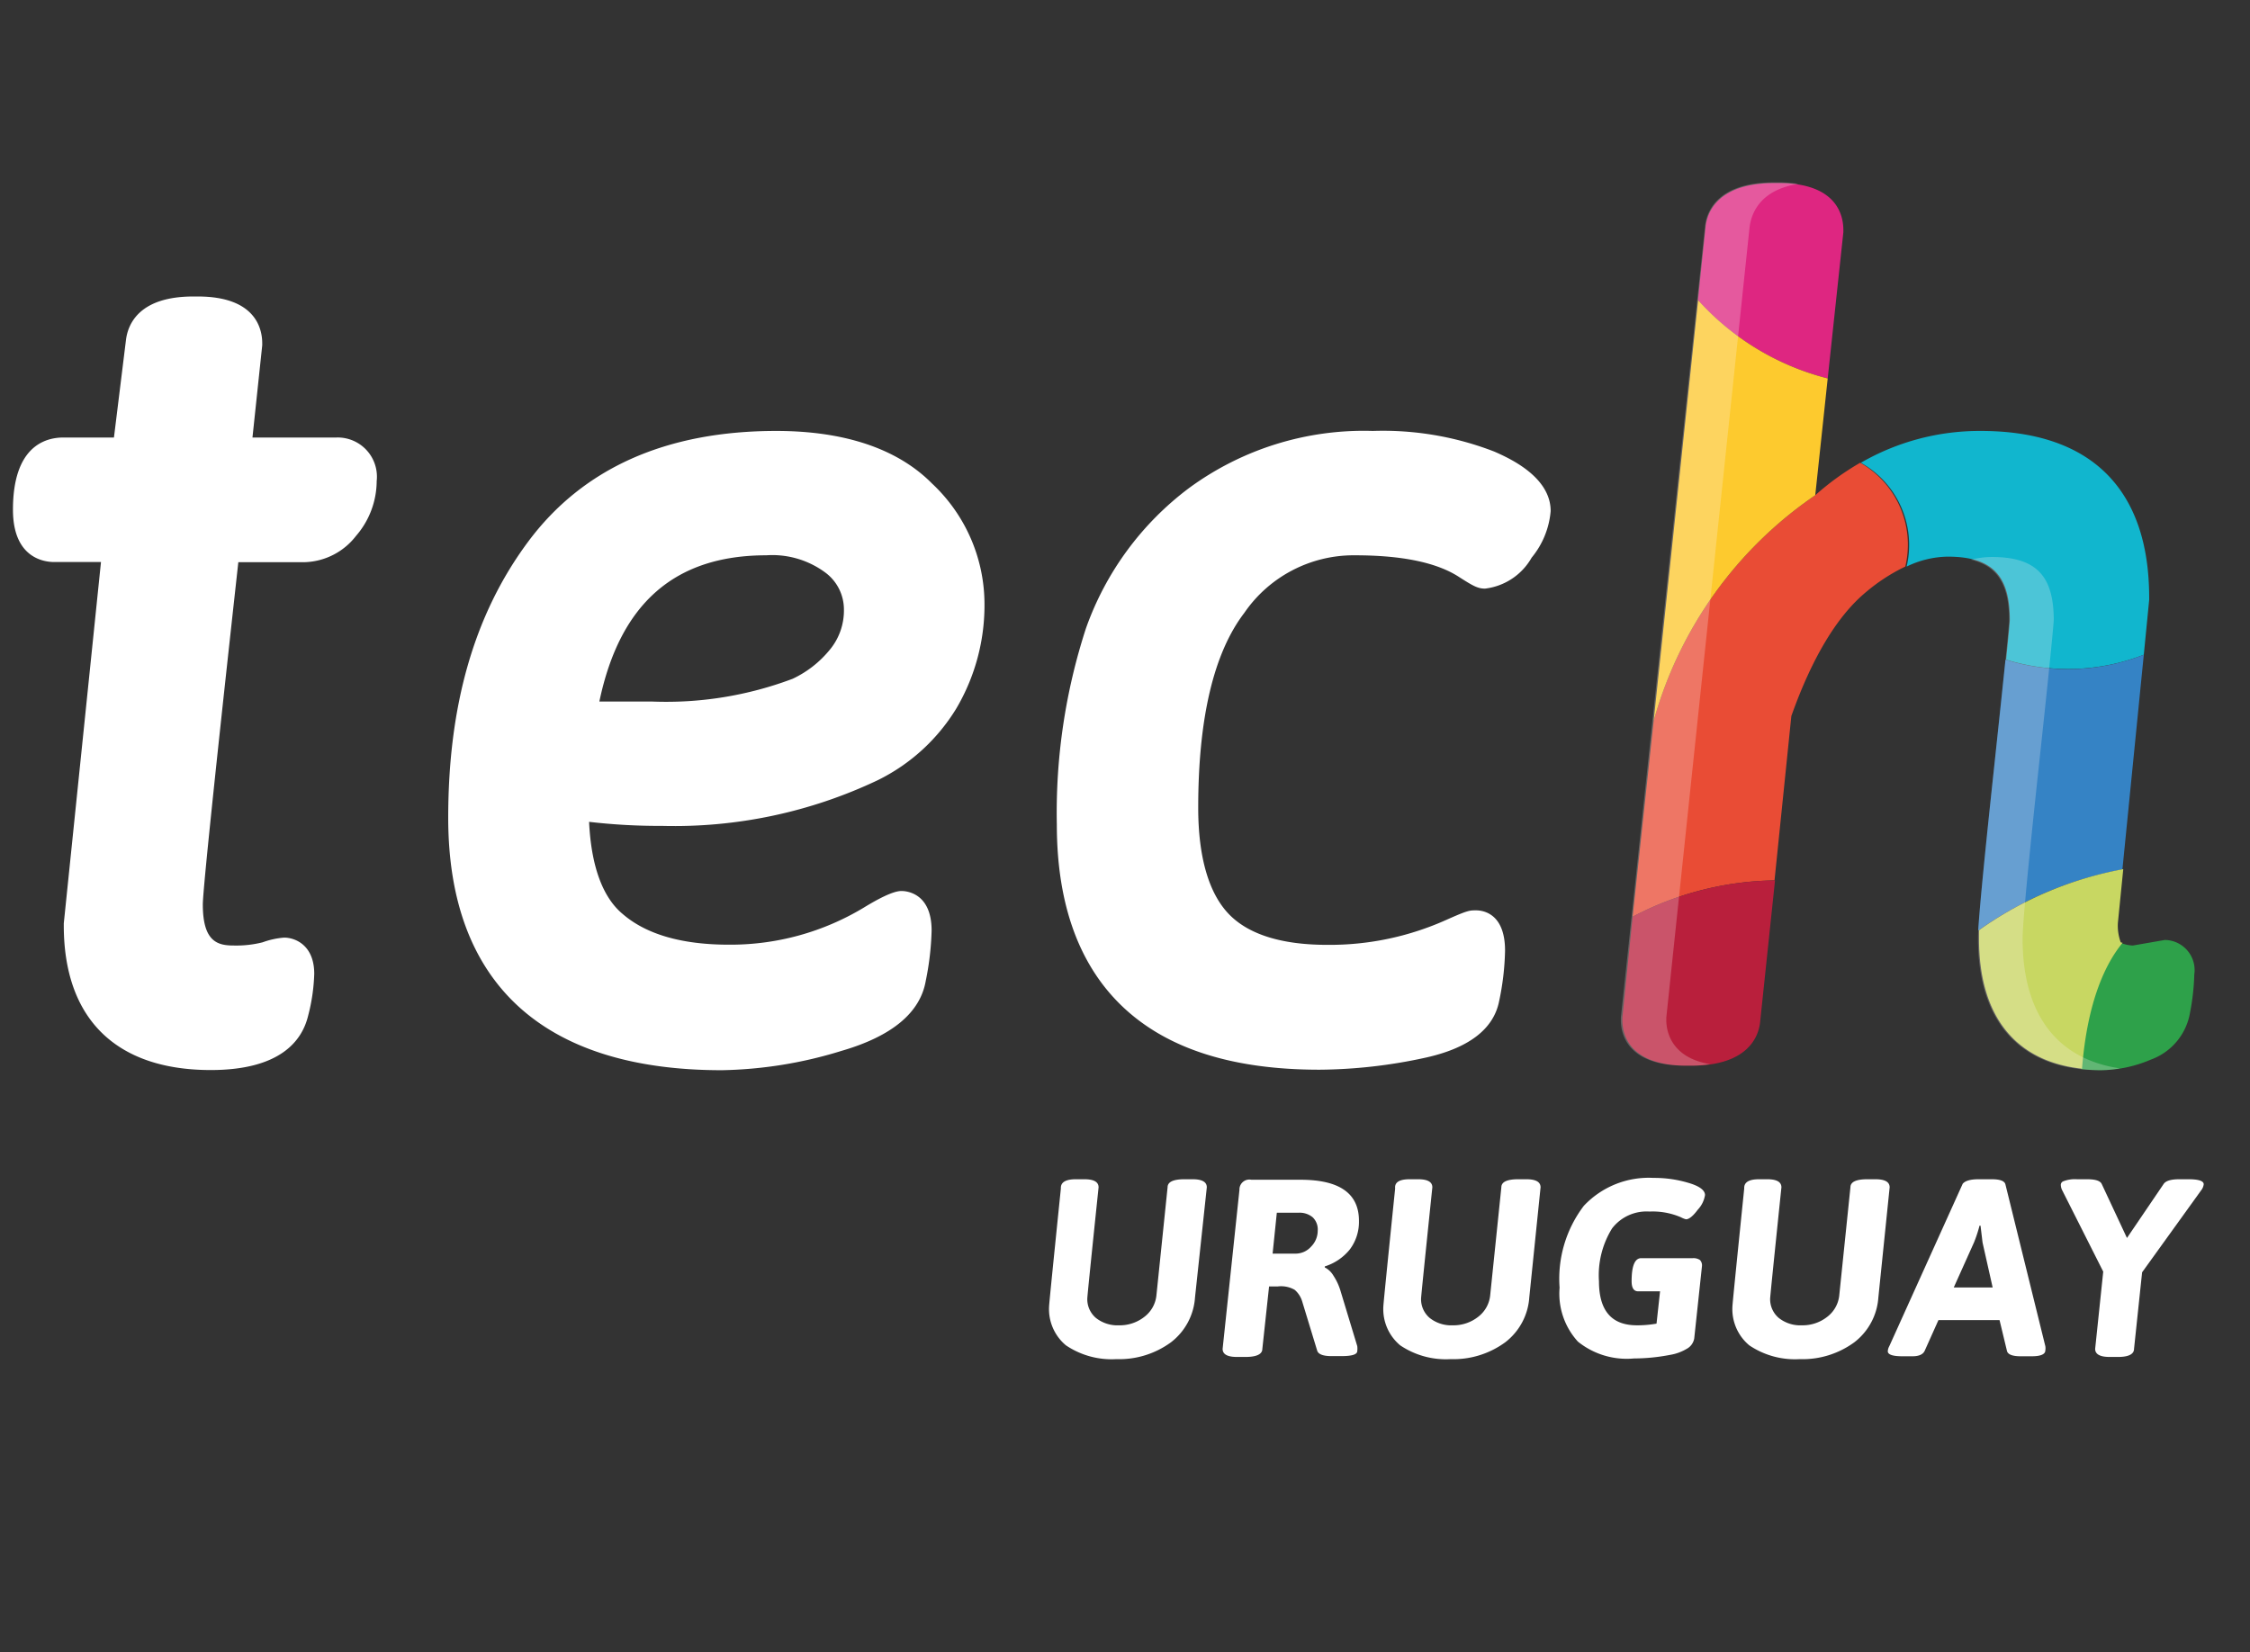 <svg id="Capa_1" data-name="Capa 1" xmlns="http://www.w3.org/2000/svg" viewBox="0 0 133.68 98.2"><rect x="0" y="0" width="133.68" height="98.2" fill="#333333" stroke="none"/><defs><style>.cls-1{fill:#fff;}.cls-2{fill:#e94c35;}.cls-3{fill:#b91f3c;}.cls-4{fill:#11b6ce;}.cls-5{fill:#2ea14a;}.cls-6{fill:#3583c5;}.cls-7{fill:#c8d762;}.cls-8{fill:#de2681;}.cls-9{fill:#fdca2e;}.cls-10{fill:#fef5f5;opacity:0.25;}</style></defs><title>tech_logos_pais_blanco</title><path class="cls-1" d="M20,26H15l.58-5.48V20.4c0-.84-.37-2.78-3.83-2.78h-.27c-3.19,0-3.89,1.62-4,2.62L6.77,26h-3c-1.11,0-3,.55-3,4.29,0,2.89,1.87,3.11,2.45,3.11H6L3.79,54.87V55c0,5.54,3.1,8.59,8.73,8.59,4.13,0,5.42-1.74,5.78-3.2a11.05,11.05,0,0,0,.37-2.52c0-1.7-1.13-2.15-1.79-2.15A4.84,4.84,0,0,0,15.6,56a6.38,6.38,0,0,1-1.7.19c-.94,0-1.85-.19-1.85-2.44,0-.55.37-4.56,2.11-20.34h3.92a4,4,0,0,0,3.07-1.56,5,5,0,0,0,1.23-3.26A2.33,2.33,0,0,0,20,26Z"/><path class="cls-1" d="M46.12,25.61c-6.54,0-11.49,2.21-14.74,6.58S26.63,42,26.63,48.6c0,9.81,5.62,15,16.25,15A25.42,25.42,0,0,0,50,62.45c3-.87,4.67-2.27,5-4.15a16.84,16.84,0,0,0,.35-3c0-2.23-1.49-2.35-1.79-2.35s-.89.16-2.26,1a15.34,15.34,0,0,1-8,2.19c-2.78,0-4.9-.61-6.3-1.82-1.21-1-1.88-2.89-2-5.48a36,36,0,0,0,4.33.24,28.16,28.16,0,0,0,12.81-2.71,11.3,11.3,0,0,0,4.68-4.27,12.08,12.08,0,0,0,1.67-6.37,9.83,9.83,0,0,0-3.12-7C53.35,26.69,50.22,25.61,46.12,25.61ZM45.53,33A5.29,5.29,0,0,1,49,34a2.73,2.73,0,0,1,1.14,2.21,3.65,3.65,0,0,1-.87,2.44,6.29,6.29,0,0,1-2.18,1.69,21.32,21.32,0,0,1-8.37,1.35H35.61C36.83,35.87,40.08,33,45.53,33Z"/><path class="cls-1" d="M88.79,26.84a18.29,18.29,0,0,0-7.23-1.23A17.54,17.54,0,0,0,70.65,29a17.85,17.85,0,0,0-6.13,8.34A35.4,35.4,0,0,0,62.79,49c0,4.78,1.35,8.45,4,10.91s6.52,3.66,11.6,3.66a30.22,30.22,0,0,0,6.19-.69c2.64-.56,4.16-1.7,4.49-3.39a15.78,15.78,0,0,0,.35-3c0-2.22-1.32-2.39-1.72-2.39s-.5,0-1.8.58a16.89,16.89,0,0,1-7.05,1.47c-2.73,0-4.71-.63-5.87-1.86S71.19,50.94,71.19,48c0-5.31.92-9.2,2.74-11.58A7.88,7.88,0,0,1,80.5,33c2.8,0,4.89.43,6.22,1.31.8.51,1.08.67,1.51.67A3.68,3.68,0,0,0,91,33.14a5,5,0,0,0,1.13-2.77C92.13,28.31,89.62,27.21,88.79,26.84Z"/><path class="cls-2" d="M110.52,27.5a16.11,16.11,0,0,0-2.67,1.93,24,24,0,0,0-9.6,13.41L97,54.48a18.57,18.57,0,0,1,8.43-2.16l1-9.77c1.23-3.46,2.72-5.94,4.43-7.36a10.91,10.91,0,0,1,2.34-1.52A5.6,5.6,0,0,0,110.52,27.5Z"/><path class="cls-3" d="M96.39,60.48v.14c0,.82.37,2.71,3.84,2.71h.26c3.25,0,4-1.62,4.09-2.64l.88-8.37A18.57,18.57,0,0,0,97,54.48Z"/><path class="cls-4" d="M127.37,38.91l.32-3.26v-.13c0-6.48-3.48-9.91-10-9.91a14.11,14.11,0,0,0-7.13,1.89,5.6,5.6,0,0,1,2.72,6.17,5.77,5.77,0,0,1,2.43-.59c2.63,0,3.7,1.09,3.7,3.75,0,.13-.05.66-.22,2.37A12.39,12.39,0,0,0,127.37,38.91Z"/><path class="cls-5" d="M128.62,55.86l-1.9.33a2.11,2.11,0,0,1-.67-.14c-1,1.17-2.09,3.4-2.41,7.48a10.6,10.6,0,0,0,1.15.07,7.74,7.74,0,0,0,3-.63,3.61,3.61,0,0,0,2.33-2.81,13.56,13.56,0,0,0,.25-2.25A1.79,1.79,0,0,0,128.62,55.86Z"/><path class="cls-6" d="M127.37,38.91a12.39,12.39,0,0,1-8.22.29c-.14,1.35-.36,3.44-.7,6.65-.69,6.43-.87,8.62-.92,9.45a21.47,21.47,0,0,1,8.57-3.63Z"/><path class="cls-7" d="M126,56a2.86,2.86,0,0,1-.17-1.15l.32-3.2a21.47,21.47,0,0,0-8.57,3.63c0,.29,0,.42,0,.5,0,4.6,2.16,7.3,6.12,7.73.32-4.08,1.44-6.31,2.41-7.48Z"/><path class="cls-8" d="M108.59,22.49l.93-8.69v-.14c0-.84-.37-2.78-3.83-2.78h-.27c-3.24,0-4,1.63-4.09,2.64l-.45,4.32A15.52,15.52,0,0,0,108.59,22.49Z"/><path class="cls-9" d="M107.85,29.43l.74-6.94a15.52,15.52,0,0,1-7.7-4.65l-2.64,25A24,24,0,0,1,107.85,29.43Z"/><path class="cls-10" d="M99,60.62v-.14l4.95-47c.12-.87.67-2.2,2.89-2.55a7,7,0,0,0-1.18-.09h-.27c-3.24,0-4,1.63-4.09,2.64l-5,47v.14c0,.82.37,2.71,3.84,2.71h.26a7.24,7.24,0,0,0,1.2-.09C99.32,62.86,99,61.33,99,60.62Z"/><path class="cls-10" d="M120.17,55.8c0-.32,0-1.27.93-9.95.79-7.3.91-8.78.92-9,0-2.66-1.07-3.75-3.69-3.75a5.33,5.33,0,0,0-1.23.16c1.58.38,2.27,1.49,2.27,3.59,0,.24-.13,1.72-.92,9-.93,8.68-.93,9.63-.93,9.95,0,5,2.58,7.8,7.27,7.8a6.6,6.6,0,0,0,1.16-.11C122.21,62.94,120.17,60.26,120.17,55.8Z"/><path class="cls-1" d="M63.92,70.08h.51q.84,0,.84.48Q64.6,77,64.6,77.17a1.46,1.46,0,0,0,.51,1.15,2.06,2.06,0,0,0,1.38.44A2.36,2.36,0,0,0,68,78.25a1.84,1.84,0,0,0,.71-1.3l.66-6.39q0-.48,1-.48h.49q.84,0,.84.48L71,77.1a3.67,3.67,0,0,1-1.43,2.67,5.2,5.2,0,0,1-3.24,1,4.85,4.85,0,0,1-3-.82,2.8,2.8,0,0,1-1-2.32q0-.16.7-7Q63,70.08,63.92,70.08Z"/><path class="cls-1" d="M74.35,70.11h2.92c2.31,0,3.47.81,3.47,2.44a2.72,2.72,0,0,1-.55,1.71,3.09,3.09,0,0,1-1.48,1v.06a1.27,1.27,0,0,1,.52.5,3.37,3.37,0,0,1,.41.88l1,3.3a1.23,1.23,0,0,1,0,.29q0,.3-.93.3h-.61c-.49,0-.77-.11-.84-.32l-.89-2.92a1.46,1.46,0,0,0-.45-.7,1.63,1.63,0,0,0-1-.2H75.4L75,80.16c0,.32-.35.48-1,.48h-.51c-.57,0-.85-.16-.85-.48l1-9.45A.59.59,0,0,1,74.35,70.11ZM77,74.5a1.23,1.23,0,0,0,.9-.42,1.34,1.34,0,0,0,.39-.94,1,1,0,0,0-.3-.8,1.21,1.21,0,0,0-.84-.27H75.86l-.25,2.43Z"/><path class="cls-1" d="M83.75,70.08h.51q.84,0,.84.48-.67,6.47-.67,6.61a1.46,1.46,0,0,0,.51,1.15,2.06,2.06,0,0,0,1.38.44,2.36,2.36,0,0,0,1.51-.51,1.84,1.84,0,0,0,.71-1.3l.66-6.39q0-.48,1-.48h.49q.84,0,.84.48l-.67,6.54a3.67,3.67,0,0,1-1.43,2.67,5.2,5.2,0,0,1-3.24,1,4.85,4.85,0,0,1-3-.82,2.8,2.8,0,0,1-1-2.32q0-.16.7-7Q82.83,70.08,83.75,70.08Z"/><path class="cls-1" d="M97.33,76.74q-.39,0-.39-.6c0-.91.19-1.37.57-1.37h3.06a.69.69,0,0,1,.43.11.46.46,0,0,1,.12.36l-.46,4.3a.87.87,0,0,1-.45.62,2.82,2.82,0,0,1-1,.36,11.46,11.46,0,0,1-2.13.21,4.62,4.62,0,0,1-3.33-1,4.23,4.23,0,0,1-1.09-3.21,7.16,7.16,0,0,1,1.44-4.86A5.29,5.29,0,0,1,98.24,70a7.07,7.07,0,0,1,2.06.29c.66.19,1,.44,1,.73a1.63,1.63,0,0,1-.43.87c-.28.38-.52.57-.7.57a1.35,1.35,0,0,1-.3-.12A4.24,4.24,0,0,0,98,72a2.58,2.58,0,0,0-2.22,1A5.28,5.28,0,0,0,95,76.14c0,1.75.75,2.62,2.25,2.62a6.45,6.45,0,0,0,1.17-.1l.21-1.92Z"/><path class="cls-1" d="M104.51,70.08H105q.84,0,.84.48-.67,6.47-.67,6.61a1.46,1.46,0,0,0,.51,1.15,2.06,2.06,0,0,0,1.38.44,2.36,2.36,0,0,0,1.51-.51,1.84,1.84,0,0,0,.71-1.3l.66-6.39q0-.48,1-.48h.49q.84,0,.84.48l-.67,6.54a3.67,3.67,0,0,1-1.43,2.67,5.2,5.2,0,0,1-3.24,1,4.85,4.85,0,0,1-3-.82,2.8,2.8,0,0,1-1-2.32q0-.16.7-7Q103.6,70.08,104.51,70.08Z"/><path class="cls-1" d="M117.55,70.08h.78c.5,0,.77.1.82.31L121.52,80a.79.79,0,0,1,0,.25c0,.23-.27.35-.81.35h-.66c-.49,0-.76-.11-.81-.32l-.44-1.83h-3.63l-.82,1.83c-.1.21-.34.32-.72.32h-.6q-.87,0-.87-.3a.71.71,0,0,1,.09-.3l4.36-9.65C116.75,70.18,117.05,70.08,117.55,70.08Zm-.27,3.76-1.2,2.67h2.31l-.6-2.67-.12-1h-.06A8,8,0,0,1,117.28,73.84Z"/><path class="cls-1" d="M122.53,70.75a.75.75,0,0,1-.09-.33.23.23,0,0,1,.15-.22,1.9,1.9,0,0,1,.81-.12H124c.49,0,.78.09.87.28l1.5,3.21,2.18-3.21c.13-.19.44-.28.93-.28h.54c.61,0,.91.1.91.3a.73.73,0,0,1-.16.37l-3.5,4.86-.48,4.55c0,.32-.34.48-.94.48h-.51c-.57,0-.86-.16-.86-.48l.48-4.59Z"/></svg>
